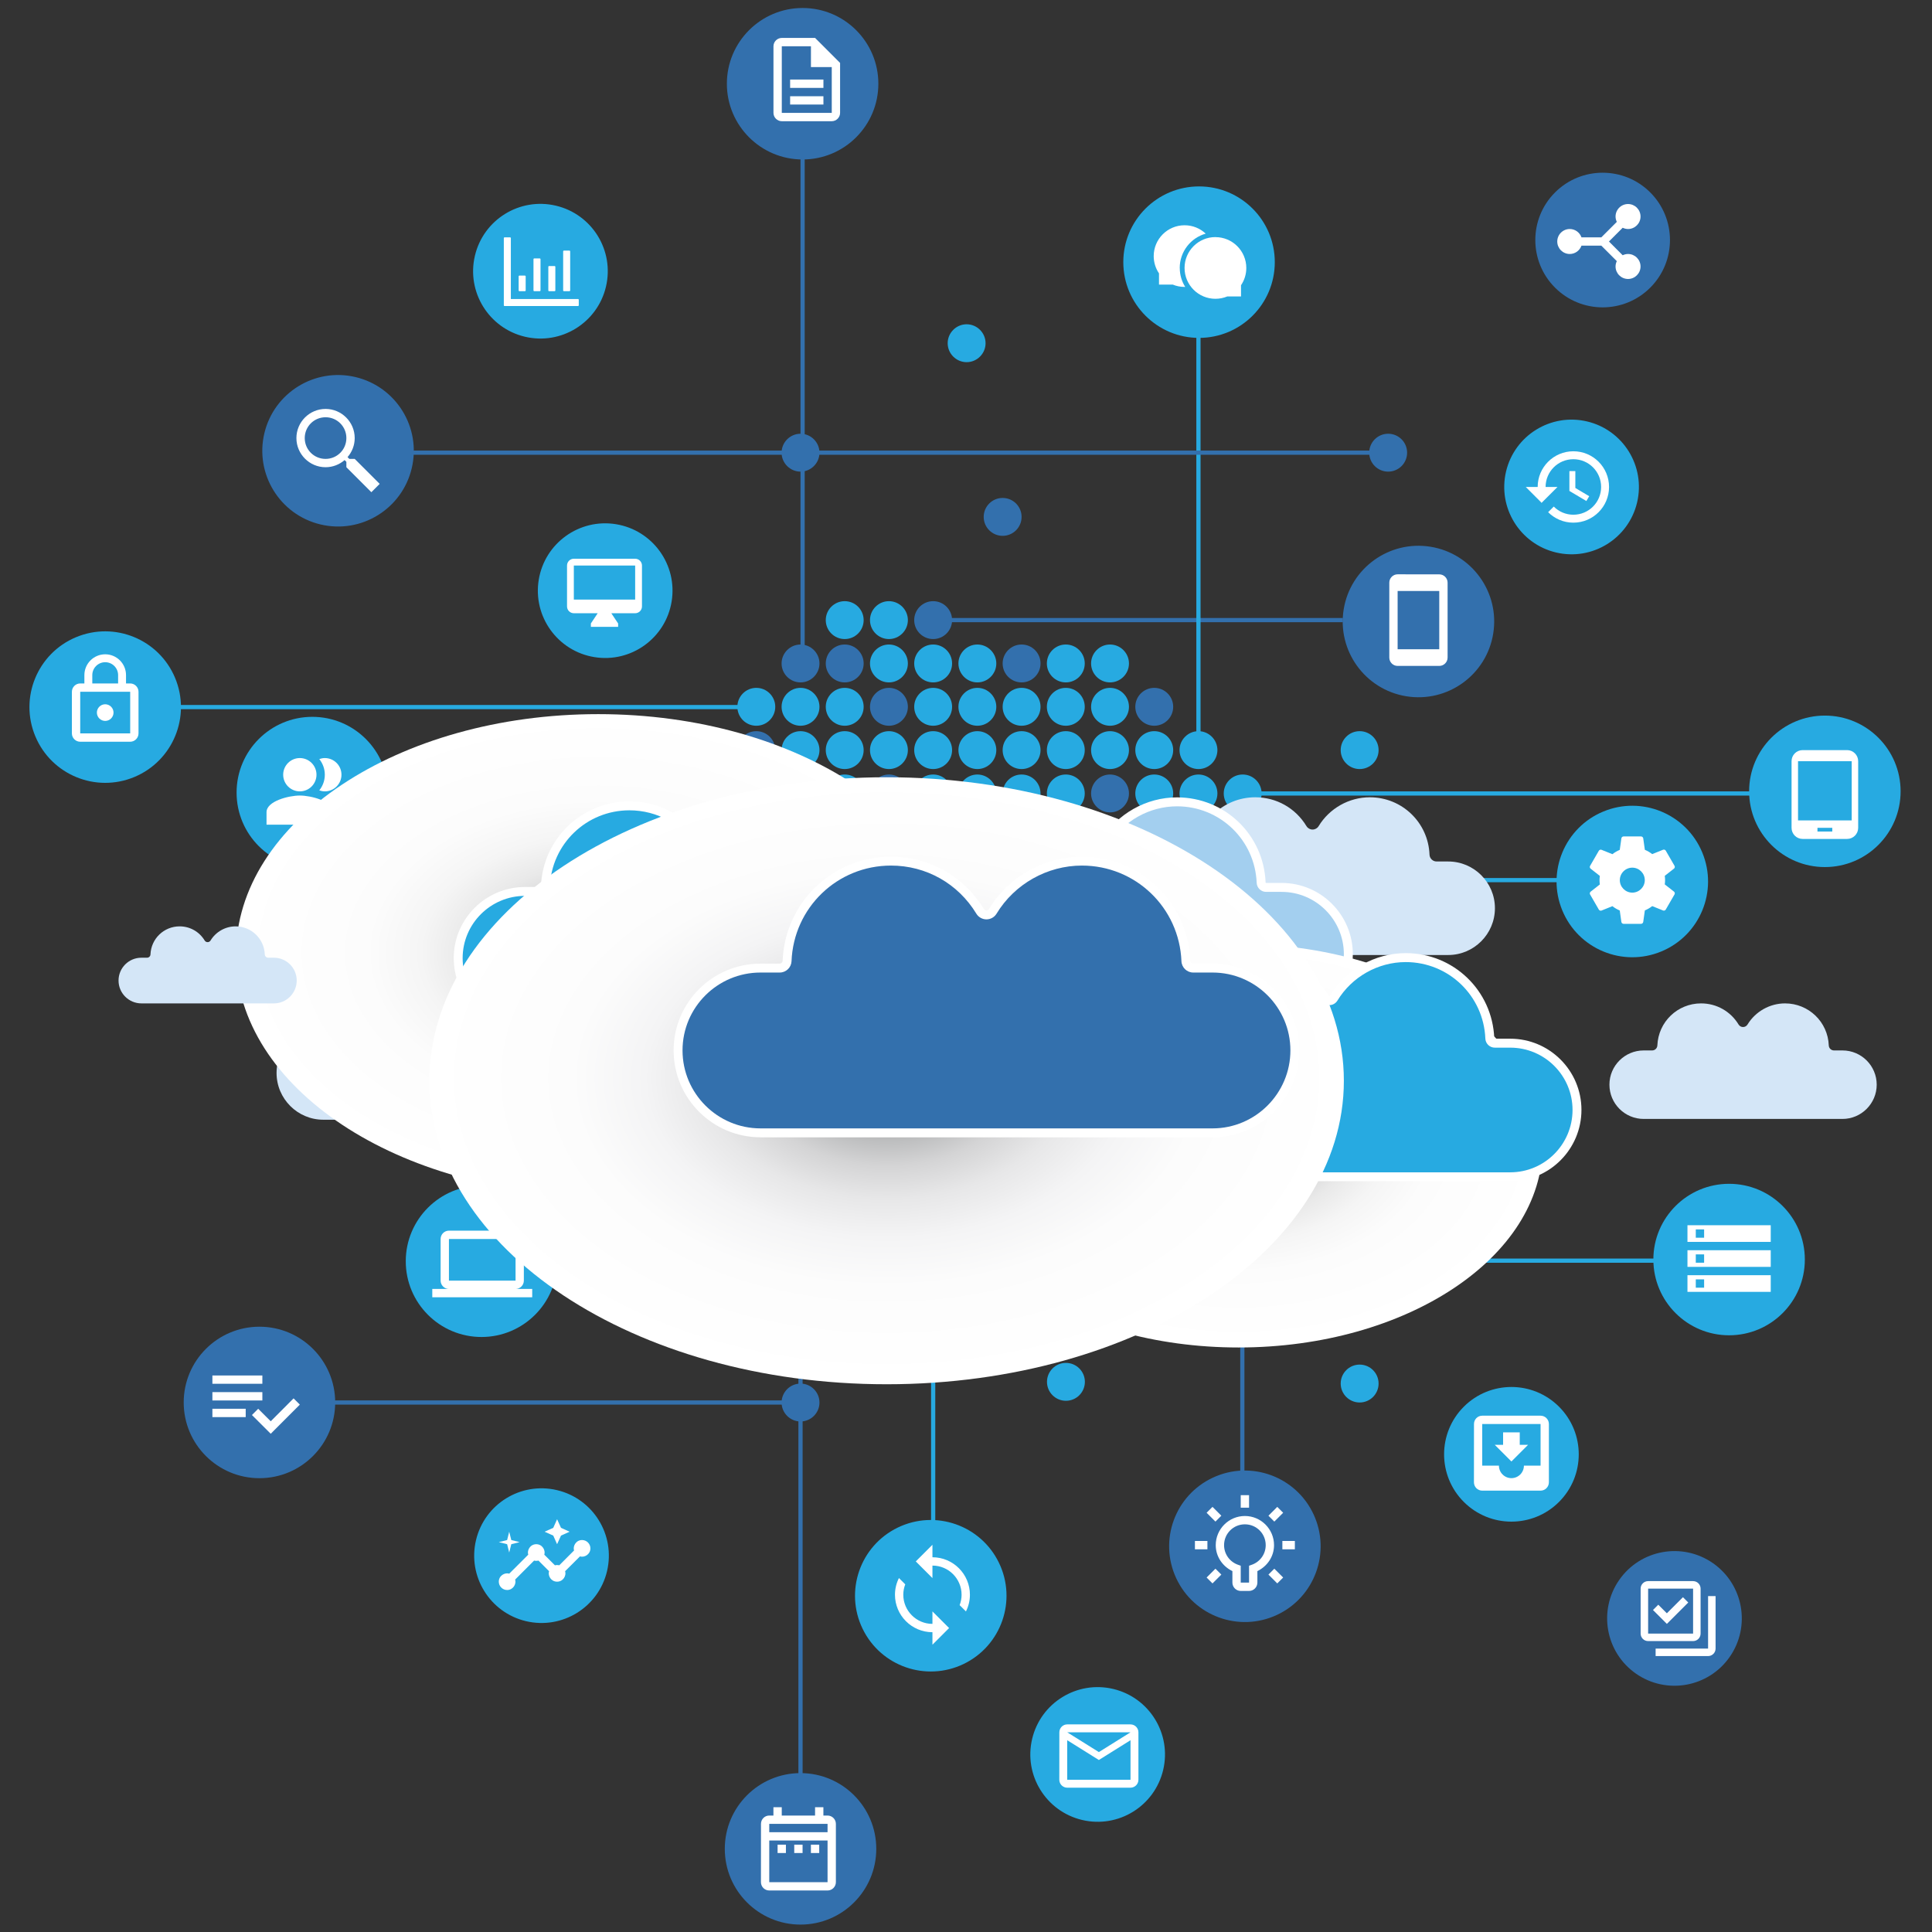 <svg width="464" height="464" viewBox="0 0 464 464" fill="none" xmlns="http://www.w3.org/2000/svg">
<rect x="0" y="0" width="464" height="464" fill="#333333" stroke="none"/>
<path d="M191.75 336.33H77.37V337.34H191.75V336.33Z" fill="#3370AD"/>
<path d="M322.52 148.42H224.11V149.43H322.52V148.42Z" fill="#3370AD"/>
<path d="M288.33 77.59H287.32V180.16H288.33V77.59Z" fill="#27AAE1"/>
<path d="M425.42 190.06H298.45V191.07H425.42V190.06Z" fill="#27AAE1"/>
<path d="M298.87 215.95H297.86V358.09H298.87V215.95Z" fill="#3370AD"/>
<path d="M377.41 210.87H287.25V211.88H377.41V210.87Z" fill="#27AAE1"/>
<path d="M159.73 240.07C162.243 240.07 164.28 238.033 164.28 235.52C164.28 233.007 162.243 230.97 159.73 230.97C157.217 230.97 155.18 233.007 155.18 235.52C155.18 238.033 157.217 240.07 159.73 240.07Z" fill="#3370AD"/>
<path d="M240.8 128.69C243.313 128.69 245.35 126.653 245.35 124.14C245.35 121.627 243.313 119.59 240.8 119.59C238.287 119.59 236.25 121.627 236.25 124.14C236.25 126.653 238.287 128.69 240.8 128.69Z" fill="#3370AD"/>
<path d="M100.67 240.07C100.67 242.57 98.62 244.62 96.12 244.62C93.62 244.62 91.57 242.57 91.57 240.07C91.57 237.57 93.62 235.52 96.12 235.52C98.62 235.52 100.67 237.57 100.67 240.07Z" fill="#3370AD"/>
<path d="M256 232.99C258.513 232.99 260.55 230.953 260.55 228.44C260.55 225.927 258.513 223.89 256 223.89C253.487 223.89 251.45 225.927 251.45 228.44C251.45 230.953 253.487 232.99 256 232.99Z" fill="#27AAE1"/>
<path d="M326.54 184.7C329.053 184.7 331.09 182.663 331.09 180.15C331.09 177.637 329.053 175.6 326.54 175.6C324.027 175.6 321.99 177.637 321.99 180.15C321.99 182.663 324.027 184.7 326.54 184.7Z" fill="#27AAE1"/>
<path d="M320.95 226.87C320.95 229.37 318.9 231.42 316.4 231.42C313.9 231.42 311.85 229.37 311.85 226.87C311.85 224.37 313.9 222.32 316.4 222.32C318.9 222.32 320.95 224.37 320.95 226.87Z" fill="#27AAE1"/>
<path d="M236.7 82.43C236.7 84.93 234.65 86.98 232.15 86.98C229.65 86.98 227.6 84.93 227.6 82.43C227.6 79.93 229.65 77.88 232.15 77.88C234.65 77.88 236.7 79.93 236.7 82.43Z" fill="#27AAE1"/>
<path d="M254.96 302.96C254.96 305.46 252.91 307.51 250.41 307.51C247.91 307.51 245.86 305.46 245.86 302.96C245.86 300.46 247.91 298.41 250.41 298.41C252.91 298.41 254.96 300.46 254.96 302.96Z" fill="#27AAE1"/>
<path d="M192.76 226.36H191.75V427.63H192.76V226.36Z" fill="#3370AD"/>
<path d="M224.62 226.44H223.61V372.19H224.62V226.44Z" fill="#27AAE1"/>
<path d="M193.26 31.73H192.25V157.14H193.26V31.73Z" fill="#3370AD"/>
<path d="M202.87 153.48C205.383 153.48 207.42 151.443 207.42 148.93C207.42 146.417 205.383 144.38 202.87 144.38C200.357 144.38 198.32 146.417 198.32 148.93C198.32 151.443 200.357 153.48 202.87 153.48Z" fill="#27AAE1"/>
<path d="M218.04 148.93C218.04 151.43 215.99 153.48 213.49 153.48C210.99 153.48 208.94 151.43 208.94 148.93C208.94 146.43 210.99 144.38 213.49 144.38C215.99 144.38 218.04 146.43 218.04 148.93Z" fill="#27AAE1"/>
<path d="M224.11 153.48C226.623 153.48 228.66 151.443 228.66 148.93C228.66 146.417 226.623 144.38 224.11 144.38C221.597 144.38 219.56 146.417 219.56 148.93C219.56 151.443 221.597 153.48 224.11 153.48Z" fill="#3370AD"/>
<path d="M196.81 159.34C196.81 161.84 194.76 163.89 192.26 163.89C189.76 163.89 187.71 161.84 187.71 159.34C187.71 156.84 189.76 154.79 192.26 154.79C194.76 154.79 196.81 156.84 196.81 159.34Z" fill="#3370AD"/>
<path d="M202.87 163.89C205.383 163.89 207.42 161.853 207.42 159.34C207.42 156.827 205.383 154.79 202.87 154.79C200.357 154.79 198.32 156.827 198.32 159.34C198.32 161.853 200.357 163.89 202.87 163.89Z" fill="#3370AD"/>
<path d="M218.04 159.34C218.04 161.84 215.99 163.89 213.49 163.89C210.99 163.89 208.94 161.84 208.94 159.34C208.94 156.84 210.99 154.79 213.49 154.79C215.99 154.79 218.04 156.84 218.04 159.34Z" fill="#27AAE1"/>
<path d="M224.11 163.89C226.623 163.89 228.66 161.853 228.66 159.34C228.66 156.827 226.623 154.79 224.11 154.79C221.597 154.79 219.56 156.827 219.56 159.34C219.56 161.853 221.597 163.89 224.11 163.89Z" fill="#27AAE1"/>
<path d="M239.28 159.34C239.28 161.84 237.23 163.89 234.73 163.89C232.23 163.89 230.18 161.84 230.18 159.34C230.18 156.84 232.23 154.79 234.73 154.79C237.23 154.79 239.28 156.84 239.28 159.34Z" fill="#27AAE1"/>
<path d="M245.35 163.89C247.863 163.89 249.9 161.853 249.9 159.34C249.9 156.827 247.863 154.79 245.35 154.79C242.837 154.79 240.8 156.827 240.8 159.34C240.8 161.853 242.837 163.89 245.35 163.89Z" fill="#3370AD"/>
<path d="M255.97 163.89C258.483 163.89 260.52 161.853 260.52 159.34C260.52 156.827 258.483 154.79 255.97 154.79C253.457 154.79 251.42 156.827 251.42 159.34C251.42 161.853 253.457 163.89 255.97 163.89Z" fill="#27AAE1"/>
<path d="M271.14 159.34C271.14 161.84 269.09 163.89 266.59 163.89C264.09 163.89 262.04 161.84 262.04 159.34C262.04 156.84 264.09 154.79 266.59 154.79C269.09 154.79 271.14 156.84 271.14 159.34Z" fill="#27AAE1"/>
<path d="M181.64 174.3C184.153 174.3 186.19 172.263 186.19 169.75C186.19 167.237 184.153 165.2 181.64 165.2C179.127 165.2 177.09 167.237 177.09 169.75C177.09 172.263 179.127 174.3 181.64 174.3Z" fill="#27AAE1"/>
<path d="M196.81 169.75C196.81 172.25 194.76 174.3 192.26 174.3C189.76 174.3 187.71 172.25 187.71 169.75C187.71 167.25 189.76 165.2 192.26 165.2C194.76 165.2 196.81 167.25 196.81 169.75Z" fill="#27AAE1"/>
<path d="M202.87 174.3C205.383 174.3 207.42 172.263 207.42 169.75C207.42 167.237 205.383 165.2 202.87 165.2C200.357 165.2 198.32 167.237 198.32 169.75C198.32 172.263 200.357 174.3 202.87 174.3Z" fill="#27AAE1"/>
<path d="M218.04 169.75C218.04 172.25 215.99 174.3 213.49 174.3C210.99 174.3 208.94 172.25 208.94 169.75C208.94 167.25 210.99 165.2 213.49 165.2C215.99 165.2 218.04 167.25 218.04 169.75Z" fill="#3370AD"/>
<path d="M224.11 174.3C226.623 174.3 228.66 172.263 228.66 169.75C228.66 167.237 226.623 165.2 224.11 165.2C221.597 165.2 219.56 167.237 219.56 169.75C219.56 172.263 221.597 174.3 224.11 174.3Z" fill="#27AAE1"/>
<path d="M239.28 169.75C239.28 172.25 237.23 174.3 234.73 174.3C232.23 174.3 230.18 172.25 230.18 169.75C230.18 167.25 232.23 165.2 234.73 165.2C237.23 165.2 239.28 167.25 239.28 169.75Z" fill="#27AAE1"/>
<path d="M245.35 174.3C247.863 174.3 249.9 172.263 249.9 169.75C249.9 167.237 247.863 165.2 245.35 165.2C242.837 165.2 240.8 167.237 240.8 169.75C240.8 172.263 242.837 174.3 245.35 174.3Z" fill="#27AAE1"/>
<path d="M255.97 174.3C258.483 174.3 260.52 172.263 260.52 169.75C260.52 167.237 258.483 165.2 255.97 165.2C253.457 165.2 251.42 167.237 251.42 169.75C251.42 172.263 253.457 174.3 255.97 174.3Z" fill="#27AAE1"/>
<path d="M271.14 169.75C271.14 172.25 269.09 174.3 266.59 174.3C264.09 174.3 262.04 172.25 262.04 169.75C262.04 167.25 264.09 165.2 266.59 165.2C269.09 165.2 271.14 167.25 271.14 169.75Z" fill="#27AAE1"/>
<path d="M277.21 174.3C279.723 174.3 281.76 172.263 281.76 169.75C281.76 167.237 279.723 165.2 277.21 165.2C274.697 165.2 272.66 167.237 272.66 169.75C272.66 172.263 274.697 174.3 277.21 174.3Z" fill="#3370AD"/>
<path d="M171.02 184.7C173.533 184.7 175.57 182.663 175.57 180.15C175.57 177.637 173.533 175.6 171.02 175.6C168.507 175.6 166.47 177.637 166.47 180.15C166.47 182.663 168.507 184.7 171.02 184.7Z" fill="#27AAE1"/>
<path d="M181.64 184.7C184.153 184.7 186.19 182.663 186.19 180.15C186.19 177.637 184.153 175.6 181.64 175.6C179.127 175.6 177.09 177.637 177.09 180.15C177.09 182.663 179.127 184.7 181.64 184.7Z" fill="#3370AD"/>
<path d="M196.81 180.15C196.81 182.65 194.76 184.7 192.26 184.7C189.76 184.7 187.71 182.65 187.71 180.15C187.71 177.65 189.76 175.6 192.26 175.6C194.76 175.6 196.81 177.65 196.81 180.15Z" fill="#27AAE1"/>
<path d="M202.87 184.7C205.383 184.7 207.42 182.663 207.42 180.15C207.42 177.637 205.383 175.6 202.87 175.6C200.357 175.6 198.32 177.637 198.32 180.15C198.32 182.663 200.357 184.7 202.87 184.7Z" fill="#27AAE1"/>
<path d="M218.04 180.15C218.04 182.65 215.99 184.7 213.49 184.7C210.99 184.7 208.94 182.65 208.94 180.15C208.94 177.65 210.99 175.6 213.49 175.6C215.99 175.6 218.04 177.65 218.04 180.15Z" fill="#27AAE1"/>
<path d="M224.11 184.7C226.623 184.7 228.66 182.663 228.66 180.15C228.66 177.637 226.623 175.6 224.11 175.6C221.597 175.6 219.56 177.637 219.56 180.15C219.56 182.663 221.597 184.7 224.11 184.7Z" fill="#27AAE1"/>
<path d="M239.28 180.15C239.28 182.65 237.23 184.7 234.73 184.7C232.23 184.7 230.18 182.65 230.18 180.15C230.18 177.65 232.23 175.6 234.73 175.6C237.23 175.6 239.28 177.65 239.28 180.15Z" fill="#27AAE1"/>
<path d="M245.35 184.7C247.863 184.7 249.9 182.663 249.9 180.15C249.9 177.637 247.863 175.6 245.35 175.6C242.837 175.6 240.8 177.637 240.8 180.15C240.8 182.663 242.837 184.7 245.35 184.7Z" fill="#27AAE1"/>
<path d="M255.97 184.7C258.483 184.7 260.52 182.663 260.52 180.15C260.52 177.637 258.483 175.6 255.97 175.6C253.457 175.6 251.42 177.637 251.42 180.15C251.42 182.663 253.457 184.7 255.97 184.7Z" fill="#27AAE1"/>
<path d="M271.14 180.15C271.14 182.65 269.09 184.7 266.59 184.7C264.09 184.7 262.04 182.65 262.04 180.15C262.04 177.65 264.09 175.6 266.59 175.6C269.09 175.6 271.14 177.65 271.14 180.15Z" fill="#27AAE1"/>
<path d="M277.21 184.7C279.723 184.7 281.76 182.663 281.76 180.15C281.76 177.637 279.723 175.6 277.21 175.6C274.697 175.6 272.66 177.637 272.66 180.15C272.66 182.663 274.697 184.7 277.21 184.7Z" fill="#27AAE1"/>
<path d="M292.38 180.15C292.38 182.65 290.33 184.7 287.83 184.7C285.33 184.7 283.28 182.65 283.28 180.15C283.28 177.65 285.33 175.6 287.83 175.6C290.33 175.6 292.38 177.65 292.38 180.15Z" fill="#27AAE1"/>
<path d="M171.02 195.11C173.533 195.11 175.57 193.073 175.57 190.56C175.57 188.047 173.533 186.01 171.02 186.01C168.507 186.01 166.47 188.047 166.47 190.56C166.47 193.073 168.507 195.11 171.02 195.11Z" fill="#27AAE1"/>
<path d="M181.64 195.11C184.153 195.11 186.19 193.073 186.19 190.56C186.19 188.047 184.153 186.01 181.64 186.01C179.127 186.01 177.09 188.047 177.09 190.56C177.09 193.073 179.127 195.11 181.64 195.11Z" fill="#3370AD"/>
<path d="M196.81 190.56C196.81 193.06 194.76 195.11 192.26 195.11C189.76 195.11 187.71 193.06 187.71 190.56C187.71 188.06 189.76 186.01 192.26 186.01C194.76 186.01 196.81 188.06 196.81 190.56Z" fill="#3370AD"/>
<path d="M202.87 195.11C205.383 195.11 207.42 193.073 207.42 190.56C207.42 188.047 205.383 186.01 202.87 186.01C200.357 186.01 198.32 188.047 198.32 190.56C198.32 193.073 200.357 195.11 202.87 195.11Z" fill="#27AAE1"/>
<path d="M218.04 190.56C218.04 193.06 215.99 195.11 213.49 195.11C210.99 195.11 208.94 193.06 208.94 190.56C208.94 188.06 210.99 186.01 213.49 186.01C215.99 186.01 218.04 188.06 218.04 190.56Z" fill="#3370AD"/>
<path d="M224.11 195.11C226.623 195.11 228.66 193.073 228.66 190.56C228.66 188.047 226.623 186.01 224.11 186.01C221.597 186.01 219.56 188.047 219.56 190.56C219.56 193.073 221.597 195.11 224.11 195.11Z" fill="#27AAE1"/>
<path d="M239.28 190.56C239.28 193.06 237.23 195.11 234.73 195.11C232.23 195.11 230.18 193.06 230.18 190.56C230.18 188.06 232.23 186.01 234.73 186.01C237.23 186.01 239.28 188.06 239.28 190.56Z" fill="#27AAE1"/>
<path d="M245.35 195.11C247.863 195.11 249.9 193.073 249.9 190.56C249.9 188.047 247.863 186.01 245.35 186.01C242.837 186.01 240.8 188.047 240.8 190.56C240.8 193.073 242.837 195.11 245.35 195.11Z" fill="#27AAE1"/>
<path d="M255.97 195.11C258.483 195.11 260.52 193.073 260.52 190.56C260.52 188.047 258.483 186.01 255.97 186.01C253.457 186.01 251.42 188.047 251.42 190.56C251.42 193.073 253.457 195.11 255.97 195.11Z" fill="#27AAE1"/>
<path d="M271.14 190.56C271.14 193.06 269.09 195.11 266.59 195.11C264.09 195.11 262.04 193.06 262.04 190.56C262.04 188.06 264.09 186.01 266.59 186.01C269.09 186.01 271.14 188.06 271.14 190.56Z" fill="#3370AD"/>
<path d="M277.21 195.11C279.723 195.11 281.76 193.073 281.76 190.56C281.76 188.047 279.723 186.01 277.21 186.01C274.697 186.01 272.66 188.047 272.66 190.56C272.66 193.073 274.697 195.11 277.21 195.11Z" fill="#27AAE1"/>
<path d="M292.38 190.56C292.38 193.06 290.33 195.11 287.83 195.11C285.33 195.11 283.28 193.06 283.28 190.56C283.28 188.06 285.33 186.01 287.83 186.01C290.33 186.01 292.38 188.06 292.38 190.56Z" fill="#27AAE1"/>
<path d="M298.45 195.11C300.963 195.11 303 193.073 303 190.56C303 188.047 300.963 186.01 298.45 186.01C295.937 186.01 293.9 188.047 293.9 190.56C293.9 193.073 295.937 195.11 298.45 195.11Z" fill="#27AAE1"/>
<path d="M171.02 205.52C173.533 205.52 175.57 203.483 175.57 200.97C175.57 198.457 173.533 196.42 171.02 196.42C168.507 196.42 166.47 198.457 166.47 200.97C166.47 203.483 168.507 205.52 171.02 205.52Z" fill="#3370AD"/>
<path d="M181.64 205.52C184.153 205.52 186.19 203.483 186.19 200.97C186.19 198.457 184.153 196.42 181.64 196.42C179.127 196.42 177.09 198.457 177.09 200.97C177.09 203.483 179.127 205.52 181.64 205.52Z" fill="#27AAE1"/>
<path d="M196.81 200.97C196.81 203.47 194.76 205.52 192.26 205.52C189.76 205.52 187.71 203.47 187.71 200.97C187.71 198.47 189.76 196.42 192.26 196.42C194.76 196.42 196.81 198.47 196.81 200.97Z" fill="#27AAE1"/>
<path d="M202.87 205.52C205.383 205.52 207.42 203.483 207.42 200.97C207.42 198.457 205.383 196.42 202.87 196.42C200.357 196.42 198.32 198.457 198.32 200.97C198.32 203.483 200.357 205.52 202.87 205.52Z" fill="#27AAE1"/>
<path d="M218.04 200.97C218.04 203.47 215.99 205.52 213.49 205.52C210.99 205.52 208.94 203.47 208.94 200.97C208.94 198.47 210.99 196.42 213.49 196.42C215.99 196.42 218.04 198.47 218.04 200.97Z" fill="#27AAE1"/>
<path d="M224.11 205.52C226.623 205.52 228.66 203.483 228.66 200.97C228.66 198.457 226.623 196.42 224.11 196.42C221.597 196.42 219.56 198.457 219.56 200.97C219.56 203.483 221.597 205.52 224.11 205.52Z" fill="#27AAE1"/>
<path d="M239.28 200.97C239.28 203.47 237.23 205.52 234.73 205.52C232.23 205.52 230.18 203.47 230.18 200.97C230.18 198.47 232.23 196.42 234.73 196.42C237.23 196.42 239.28 198.47 239.28 200.97Z" fill="#27AAE1"/>
<path d="M245.35 205.52C247.863 205.52 249.9 203.483 249.9 200.97C249.9 198.457 247.863 196.42 245.35 196.42C242.837 196.42 240.8 198.457 240.8 200.97C240.8 203.483 242.837 205.52 245.35 205.52Z" fill="#27AAE1"/>
<path d="M255.97 205.52C258.483 205.52 260.52 203.483 260.52 200.97C260.52 198.457 258.483 196.42 255.97 196.42C253.457 196.42 251.42 198.457 251.42 200.97C251.42 203.483 253.457 205.52 255.97 205.52Z" fill="#27AAE1"/>
<path d="M271.14 200.97C271.14 203.47 269.09 205.52 266.59 205.52C264.09 205.52 262.04 203.47 262.04 200.97C262.04 198.47 264.09 196.42 266.59 196.42C269.09 196.42 271.14 198.47 271.14 200.97Z" fill="#27AAE1"/>
<path d="M277.21 205.52C279.723 205.52 281.76 203.483 281.76 200.97C281.76 198.457 279.723 196.42 277.21 196.42C274.697 196.42 272.66 198.457 272.66 200.97C272.66 203.483 274.697 205.52 277.21 205.52Z" fill="#27AAE1"/>
<path d="M292.38 200.97C292.38 203.47 290.33 205.52 287.83 205.52C285.33 205.52 283.28 203.47 283.28 200.97C283.28 198.47 285.33 196.42 287.83 196.42C290.33 196.42 292.38 198.47 292.38 200.97Z" fill="#27AAE1"/>
<path d="M298.45 205.52C300.963 205.52 303 203.483 303 200.97C303 198.457 300.963 196.42 298.45 196.42C295.937 196.42 293.9 198.457 293.9 200.97C293.9 203.483 295.937 205.52 298.45 205.52Z" fill="#3370AD"/>
<path d="M181.64 215.93C184.153 215.93 186.19 213.893 186.19 211.38C186.19 208.867 184.153 206.83 181.64 206.83C179.127 206.83 177.09 208.867 177.09 211.38C177.09 213.893 179.127 215.93 181.64 215.93Z" fill="#3370AD"/>
<path d="M196.81 211.38C196.81 213.88 194.76 215.93 192.26 215.93C189.76 215.93 187.71 213.88 187.71 211.38C187.71 208.88 189.76 206.83 192.26 206.83C194.76 206.83 196.81 208.88 196.81 211.38Z" fill="#27AAE1"/>
<path d="M202.87 215.93C205.383 215.93 207.42 213.893 207.42 211.38C207.42 208.867 205.383 206.83 202.87 206.83C200.357 206.83 198.32 208.867 198.32 211.38C198.32 213.893 200.357 215.93 202.87 215.93Z" fill="#3370AD"/>
<path d="M218.04 211.38C218.04 213.88 215.99 215.93 213.49 215.93C210.99 215.93 208.94 213.88 208.94 211.38C208.94 208.88 210.99 206.83 213.49 206.83C215.99 206.83 218.04 208.88 218.04 211.38Z" fill="#27AAE1"/>
<path d="M224.11 215.93C226.623 215.93 228.66 213.893 228.66 211.38C228.66 208.867 226.623 206.83 224.11 206.83C221.597 206.83 219.56 208.867 219.56 211.38C219.56 213.893 221.597 215.93 224.11 215.93Z" fill="#27AAE1"/>
<path d="M239.28 211.38C239.28 213.88 237.23 215.93 234.73 215.93C232.23 215.93 230.18 213.88 230.18 211.38C230.18 208.88 232.23 206.83 234.73 206.83C237.23 206.83 239.28 208.88 239.28 211.38Z" fill="#27AAE1"/>
<path d="M245.35 215.93C247.863 215.93 249.9 213.893 249.9 211.38C249.9 208.867 247.863 206.83 245.35 206.83C242.837 206.83 240.8 208.867 240.8 211.38C240.8 213.893 242.837 215.93 245.35 215.93Z" fill="#27AAE1"/>
<path d="M255.97 215.93C258.483 215.93 260.52 213.893 260.52 211.38C260.52 208.867 258.483 206.83 255.97 206.83C253.457 206.83 251.42 208.867 251.42 211.38C251.42 213.893 253.457 215.93 255.97 215.93Z" fill="#3370AD"/>
<path d="M271.14 211.38C271.14 213.88 269.09 215.93 266.59 215.93C264.09 215.93 262.04 213.88 262.04 211.38C262.04 208.88 264.09 206.83 266.59 206.83C269.09 206.83 271.14 208.88 271.14 211.38Z" fill="#27AAE1"/>
<path d="M277.21 215.93C279.723 215.93 281.76 213.893 281.76 211.38C281.76 208.867 279.723 206.83 277.21 206.83C274.697 206.83 272.66 208.867 272.66 211.38C272.66 213.893 274.697 215.93 277.21 215.93Z" fill="#3370AD"/>
<path d="M292.38 211.38C292.38 213.88 290.33 215.93 287.83 215.93C285.33 215.93 283.28 213.88 283.28 211.38C283.28 208.88 285.33 206.83 287.83 206.83C290.33 206.83 292.38 208.88 292.38 211.38Z" fill="#27AAE1"/>
<path d="M196.81 108.72C196.81 111.22 194.76 113.27 192.26 113.27C189.76 113.27 187.71 111.22 187.71 108.72C187.71 106.22 189.76 104.17 192.26 104.17C194.76 104.17 196.81 106.22 196.81 108.72Z" fill="#3370AD"/>
<path d="M196.81 336.84C196.81 339.34 194.76 341.39 192.26 341.39C189.76 341.39 187.71 339.34 187.71 336.84C187.71 334.34 189.76 332.29 192.26 332.29C194.76 332.29 196.81 334.34 196.81 336.84Z" fill="#3370AD"/>
<path d="M333.39 113.27C335.903 113.27 337.94 111.233 337.94 108.72C337.94 106.207 335.903 104.17 333.39 104.17C330.877 104.17 328.84 106.207 328.84 108.72C328.84 111.233 330.877 113.27 333.39 113.27Z" fill="#3370AD"/>
<path d="M181.64 320.94C181.64 323.44 179.59 325.49 177.09 325.49C174.59 325.49 172.54 323.44 172.54 320.94C172.54 318.44 174.59 316.39 177.09 316.39C179.59 316.39 181.64 318.44 181.64 320.94Z" fill="#3370AD"/>
<path d="M326.54 336.83C329.053 336.83 331.09 334.793 331.09 332.28C331.09 329.767 329.053 327.73 326.54 327.73C324.027 327.73 321.99 329.767 321.99 332.28C321.99 334.793 324.027 336.83 326.54 336.83Z" fill="#27AAE1"/>
<path d="M256 336.42C258.513 336.42 260.55 334.383 260.55 331.87C260.55 329.357 258.513 327.32 256 327.32C253.487 327.32 251.45 329.357 251.45 331.87C251.45 334.383 253.487 336.42 256 336.42Z" fill="#27AAE1"/>
<path d="M332.33 108.21H94.86V109.22H332.33V108.21Z" fill="#3370AD"/>
<path d="M182.31 169.31H39.43V170.32H182.31V169.31Z" fill="#27AAE1"/>
<path d="M169.84 189.89H91.57V190.9H169.84V189.89Z" fill="#27AAE1"/>
<path d="M416.4 302.26H131.17V303.27H416.4V302.26Z" fill="#27AAE1"/>
<path d="M192.76 38.3C202.806 38.3 210.95 30.156 210.95 20.11C210.95 10.064 202.806 1.92 192.76 1.92C182.714 1.92 174.57 10.064 174.57 20.11C174.57 30.156 182.714 38.3 192.76 38.3Z" fill="#3370AD"/>
<path d="M187.76 9.11C186.666 9.11 185.76 10.016 185.76 11.11V27.11C185.76 28.204 186.666 29.11 187.76 29.11H199.76C200.854 29.11 201.76 28.204 201.76 27.11V15.11L195.76 9.11H187.76ZM187.76 11.11H194.76V16.11H199.76V27.11H187.76V11.11ZM189.76 19.11V21.11H197.76V19.11H189.76ZM189.76 23.11V25.11H197.76V23.11H189.76Z" fill="white"/>
<path d="M396.334 69.083C402.649 62.768 402.649 52.53 396.334 46.215C390.019 39.901 379.781 39.901 373.466 46.215C367.151 52.53 367.151 62.768 373.466 69.083C379.781 75.398 390.019 75.398 396.334 69.083Z" fill="#3370AD"/>
<path d="M391 49C389.346 49 388 50.346 388 52C388 52.462 388.114 52.894 388.301 53.285L384.586 57H379.816C379.402 55.839 378.302 55 377 55C375.346 55 374 56.346 374 58C374 59.654 375.346 61 377 61C378.302 61 379.402 60.161 379.816 59H384.586L388.301 62.715C388.114 63.106 388 63.538 388 64C388 65.654 389.346 67 391 67C392.654 67 394 65.654 394 64C394 62.346 392.654 61 391 61C390.538 61 390.106 61.114 389.715 61.301L386.414 58L389.715 54.699C390.106 54.886 390.538 55 391 55C392.654 55 394 53.654 394 52C394 50.346 392.654 49 391 49Z" fill="white"/>
<path d="M358.617 152.181C360.227 142.265 353.493 132.921 343.577 131.311C333.661 129.702 324.317 136.436 322.707 146.352C321.098 156.268 327.832 165.612 337.748 167.221C347.664 168.831 357.008 162.097 358.617 152.181Z" fill="#3370AD"/>
<path d="M345.662 137.94L335.662 137.93C334.562 137.93 333.662 138.83 333.662 139.93V157.93C333.662 159.03 334.562 159.93 335.662 159.93H345.662C346.762 159.93 347.662 159.03 347.662 157.93V139.93C347.662 138.83 346.762 137.94 345.662 137.94ZM345.662 155.93H335.662V141.93H345.662V155.93Z" fill="white"/>
<path d="M393.176 120.667C395.227 111.976 389.845 103.267 381.153 101.215C372.461 99.164 363.752 104.547 361.701 113.238C359.649 121.93 365.032 130.639 373.724 132.69C382.416 134.742 391.125 129.359 393.176 120.667Z" fill="#27AAE1"/>
<path d="M377.867 108.381C373.134 108.381 369.296 112.219 369.296 116.953H366.438L370.143 120.658L370.21 120.791L374.058 116.953H371.2C371.2 113.267 374.181 110.286 377.867 110.286C381.553 110.286 384.534 113.267 384.534 116.953C384.534 120.639 381.553 123.619 377.867 123.619C376.029 123.619 374.362 122.867 373.162 121.658L371.81 123.01C373.362 124.562 375.496 125.524 377.867 125.524C382.6 125.524 386.438 121.686 386.438 116.953C386.438 112.219 382.6 108.381 377.867 108.381ZM376.915 113.143V117.905L380.991 120.324L381.677 119.172L378.343 117.191V113.143H376.915Z" fill="white"/>
<path d="M415.423 397.923C420.524 390.592 418.716 380.515 411.386 375.414C404.055 370.314 393.978 372.122 388.877 379.452C383.776 386.783 385.584 396.86 392.915 401.961C400.245 407.061 410.323 405.253 415.423 397.923Z" fill="#3370AD"/>
<path d="M395.823 379.731C394.829 379.731 394.023 380.536 394.023 381.531V392.331C394.023 393.325 394.829 394.131 395.823 394.131H406.623C407.618 394.131 408.423 393.325 408.423 392.331V381.531C408.423 380.536 407.618 379.731 406.623 379.731H395.823ZM395.823 381.531H406.623V392.331H395.823V381.531ZM410.223 383.331V395.931H397.623V397.731H410.223C411.218 397.731 412.023 396.925 412.023 395.931V383.331H410.223ZM404.187 383.595L400.323 387.458L398.26 385.395L396.987 386.667L400.323 390.003L405.46 384.867L404.187 383.595Z" fill="white"/>
<path d="M98.882 112.477C101.212 102.705 95.179 92.894 85.407 90.565C75.635 88.235 65.824 94.268 63.494 104.04C61.164 113.812 67.197 123.623 76.969 125.953C86.742 128.283 96.552 122.249 98.882 112.477Z" fill="#3370AD"/>
<path d="M78.188 98.21C74.334 98.21 71.188 101.356 71.188 105.21C71.188 109.064 74.334 112.21 78.188 112.21C79.936 112.21 81.533 111.558 82.762 110.491L83.188 110.917V112.21L89.188 118.21L91.188 116.21L85.188 110.21H83.895L83.469 109.784C84.536 108.555 85.188 106.958 85.188 105.21C85.188 101.356 82.042 98.21 78.188 98.21ZM78.188 100.21C80.961 100.21 83.188 102.437 83.188 105.21C83.188 107.983 80.961 110.21 78.188 110.21C75.415 110.21 73.188 107.983 73.188 105.21C73.188 102.437 75.415 100.21 78.188 100.21Z" fill="white"/>
<path d="M306.65 387.859C315.759 383.622 319.71 372.804 315.474 363.695C311.237 354.585 300.419 350.635 291.31 354.871C282.2 359.107 278.25 369.926 282.486 379.035C286.722 388.144 297.541 392.095 306.65 387.859Z" fill="#3370AD"/>
<path d="M297.98 359.09V362.09H299.98V359.09H297.98ZM291.202 361.899L289.788 363.313L291.909 365.434L293.323 364.02L291.202 361.899ZM306.757 361.899L304.636 364.02L306.05 365.434L308.171 363.313L306.757 361.899ZM298.98 364.09C295.125 364.09 291.98 367.236 291.98 371.09C291.98 373.858 293.636 376.192 295.98 377.324V380.09C295.98 381.183 296.887 382.09 297.98 382.09H299.98C301.073 382.09 301.98 381.183 301.98 380.09V377.324C304.324 376.192 305.98 373.858 305.98 371.09C305.98 367.236 302.834 364.09 298.98 364.09ZM298.98 366.09C301.753 366.09 303.98 368.316 303.98 371.09C303.98 373.274 302.585 375.113 300.646 375.799L299.98 376.033V380.09H297.98V376.033L297.314 375.799C295.374 375.113 293.98 373.274 293.98 371.09C293.98 368.316 296.206 366.09 298.98 366.09ZM286.98 370.09V372.09H289.98V370.09H286.98ZM307.98 370.09V372.09H310.98V370.09H307.98ZM291.909 376.746L289.788 378.867L291.202 380.281L293.323 378.16L291.909 376.746ZM306.05 376.746L304.636 378.16L306.757 380.281L308.171 378.867L306.05 376.746Z" fill="white"/>
<path d="M62.31 355.01C72.356 355.01 80.5 346.866 80.5 336.82C80.5 326.774 72.356 318.63 62.31 318.63C52.264 318.63 44.12 326.774 44.12 336.82C44.12 346.866 52.264 355.01 62.31 355.01Z" fill="#3370AD"/>
<path d="M63.01 334.34H51.01V336.34H63.01V334.34ZM63.01 330.34H51.01V332.34H63.01V330.34ZM51.01 340.34H59.01V338.34H51.01V340.34ZM70.51 335.84L72.01 337.34L65.02 344.34L60.51 339.84L62.01 338.34L65.02 341.34L70.51 335.84Z" fill="white"/>
<path d="M145.532 68.849C147.583 60.157 142.201 51.448 133.509 49.397C124.817 47.345 116.108 52.728 114.057 61.42C112.005 70.112 117.388 78.82 126.08 80.872C134.772 82.923 143.481 77.54 145.532 68.849Z" fill="#27AAE1"/>
<path d="M138.812 71.812H122.688V57.188C122.688 57.084 122.603 57 122.5 57H121.188C121.084 57 121 57.084 121 57.188V73.312C121 73.416 121.084 73.5 121.188 73.5H138.812C138.916 73.5 139 73.416 139 73.312V72C139 71.897 138.916 71.812 138.812 71.812ZM124.75 69.938H126.062C126.166 69.938 126.25 69.853 126.25 69.75V66.375C126.25 66.272 126.166 66.188 126.062 66.188H124.75C124.647 66.188 124.562 66.272 124.562 66.375V69.75C124.562 69.853 124.647 69.938 124.75 69.938ZM128.312 69.938H129.625C129.728 69.938 129.812 69.853 129.812 69.75V62.25C129.812 62.147 129.728 62.062 129.625 62.062H128.312C128.209 62.062 128.125 62.147 128.125 62.25V69.75C128.125 69.853 128.209 69.938 128.312 69.938ZM131.875 69.938H133.188C133.291 69.938 133.375 69.853 133.375 69.75V64.078C133.375 63.975 133.291 63.891 133.188 63.891H131.875C131.772 63.891 131.688 63.975 131.688 64.078V69.75C131.688 69.853 131.772 69.938 131.875 69.938ZM135.438 69.938H136.75C136.853 69.938 136.938 69.853 136.938 69.75V60.375C136.938 60.272 136.853 60.188 136.75 60.188H135.438C135.334 60.188 135.25 60.272 135.25 60.375V69.75C135.25 69.853 135.334 69.938 135.438 69.938Z" fill="white"/>
<path d="M192.26 462.22C202.306 462.22 210.45 454.076 210.45 444.03C210.45 433.984 202.306 425.84 192.26 425.84C182.214 425.84 174.07 433.984 174.07 444.03C174.07 454.076 182.214 462.22 192.26 462.22Z" fill="#3370AD"/>
<path d="M186.75 443.03H188.75V445.03H186.75V443.03ZM200.75 438.03V452.03C200.75 453.13 199.85 454.03 198.75 454.03H184.75C183.64 454.03 182.75 453.13 182.75 452.03L182.76 438.03C182.76 436.93 183.64 436.03 184.75 436.03H185.75V434.03H187.75V436.03H195.75V434.03H197.75V436.03H198.75C199.85 436.03 200.75 436.93 200.75 438.03ZM184.75 440.03H198.75V438.03H184.75V440.03ZM198.75 452.03V442.03H184.75V452.03H198.75ZM194.75 445.03H196.75V443.03H194.75V445.03ZM190.75 445.03H192.75V443.03H190.75V445.03Z" fill="white"/>
<path d="M32.3 186.595C41.565 182.71 45.926 172.05 42.041 162.786C38.156 153.521 27.496 149.16 18.232 153.045C8.967 156.93 4.606 167.59 8.491 176.854C12.376 186.119 23.036 190.48 32.3 186.595Z" fill="#27AAE1"/>
<path d="M25.266 173.14C26.366 173.14 27.266 172.24 27.266 171.14C27.266 170.04 26.366 169.14 25.266 169.14C24.166 169.14 23.266 170.04 23.266 171.14C23.266 172.24 24.166 173.14 25.266 173.14ZM31.266 164.14H30.266V162.14C30.266 159.38 28.026 157.14 25.266 157.14C22.506 157.14 20.266 159.38 20.266 162.14V164.14H19.266C18.166 164.14 17.266 165.04 17.266 166.14V176.14C17.266 177.24 18.166 178.14 19.266 178.14H31.266C32.366 178.14 33.266 177.24 33.266 176.14V166.14C33.266 165.04 32.366 164.14 31.266 164.14ZM22.166 162.14C22.166 160.43 23.556 159.04 25.266 159.04C26.976 159.04 28.366 160.43 28.366 162.14V164.14H22.166V162.14ZM31.266 176.14H19.266V166.14H31.266V176.14Z" fill="white"/>
<path d="M287.97 81.15C298.016 81.15 306.16 73.006 306.16 62.96C306.16 52.914 298.016 44.77 287.97 44.77C277.924 44.77 269.78 52.914 269.78 62.96C269.78 73.006 277.924 81.15 287.97 81.15Z" fill="#27AAE1"/>
<path d="M283.33 64.36C283.33 60.44 285.97 57.13 289.57 56.11C288.24 54.86 286.46 54.1 284.49 54.1C280.4 54.1 277.08 57.42 277.08 61.51C277.08 63.04 277.55 64.47 278.35 65.65V68.35H281.66C282.53 68.71 283.49 68.91 284.5 68.91C284.55 68.91 284.6 68.91 284.65 68.91C283.82 67.59 283.34 66.03 283.34 64.36H283.33Z" fill="white"/>
<path d="M291.91 56.95C296 56.95 299.32 60.27 299.32 64.36C299.32 65.89 298.85 67.32 298.05 68.5V71.2H294.74C293.87 71.56 292.91 71.76 291.9 71.76C287.81 71.76 284.49 68.44 284.49 64.35C284.49 60.26 287.81 56.94 291.9 56.94L291.91 56.95Z" fill="white"/>
<path d="M161.306 144.447C162.737 135.632 156.75 127.326 147.935 125.895C139.12 124.464 130.814 130.45 129.383 139.265C127.953 148.08 133.939 156.386 142.754 157.817C151.569 159.248 159.875 153.262 161.306 144.447Z" fill="#27AAE1"/>
<path d="M152.544 134.188H137.816C136.916 134.188 136.18 134.925 136.18 135.825V145.643C136.18 146.543 136.916 147.279 137.816 147.279H143.544L141.907 149.734V150.552H148.453V149.734L146.816 147.279H152.544C153.444 147.279 154.18 146.543 154.18 145.643V135.825C154.18 134.925 153.444 134.188 152.544 134.188ZM152.544 144.006H137.816V135.825H152.544V144.006Z" fill="white"/>
<path d="M438.27 208.24C448.316 208.24 456.46 200.096 456.46 190.05C456.46 180.004 448.316 171.86 438.27 171.86C428.224 171.86 420.08 180.004 420.08 190.05C420.08 200.096 428.224 208.24 438.27 208.24Z" fill="#27AAE1"/>
<path d="M443.603 180.15H432.937C431.461 180.15 430.27 181.341 430.27 182.817V198.817C430.27 200.292 431.461 201.483 432.937 201.483H443.603C445.079 201.483 446.27 200.292 446.27 198.817V182.817C446.27 181.341 445.079 180.15 443.603 180.15ZM440.048 199.706H436.492V198.817H440.048V199.706ZM444.714 197.039H431.826V182.817H444.714V197.039Z" fill="white"/>
<path d="M398.984 228.511C408.266 224.667 412.673 214.026 408.829 204.745C404.984 195.463 394.344 191.056 385.062 194.9C375.781 198.745 371.374 209.385 375.218 218.667C379.062 227.948 389.703 232.356 398.984 228.511Z" fill="#27AAE1"/>
<path d="M400.06 218.442L402.159 214.813C402.294 214.588 402.234 214.304 402.039 214.139L399.82 212.4C399.865 212.07 399.895 211.725 399.895 211.38C399.895 211.035 399.865 210.69 399.82 210.346L402.039 208.606C402.234 208.441 402.294 208.157 402.159 207.932L400.06 204.303C399.925 204.078 399.655 203.989 399.415 204.078L396.806 205.128C396.266 204.708 395.682 204.363 395.037 204.093L394.647 201.32C394.602 201.08 394.377 200.885 394.122 200.885H389.924C389.67 200.885 389.445 201.08 389.4 201.335L389.01 204.108C388.38 204.378 387.78 204.723 387.241 205.143L384.632 204.093C384.392 204.004 384.122 204.093 383.987 204.318L381.888 207.947C381.753 208.172 381.813 208.456 382.008 208.621L384.227 210.361C384.182 210.69 384.152 211.035 384.152 211.38C384.152 211.725 384.182 212.07 384.227 212.415L382.008 214.154C381.813 214.319 381.753 214.603 381.888 214.828L383.987 218.457C384.122 218.682 384.392 218.772 384.632 218.682L387.241 217.632C387.78 218.052 388.365 218.397 389.01 218.667L389.4 221.44C389.445 221.68 389.67 221.875 389.924 221.875H394.122C394.377 221.875 394.602 221.68 394.647 221.425L395.037 218.652C395.667 218.382 396.266 218.037 396.806 217.617L399.415 218.667C399.655 218.757 399.925 218.667 400.06 218.442ZM392.023 214.379C390.374 214.379 389.025 213.029 389.025 211.38C389.025 209.731 390.374 208.381 392.023 208.381C393.673 208.381 395.022 209.731 395.022 211.38C395.022 213.029 393.673 214.379 392.023 214.379Z" fill="white"/>
<path d="M415.27 320.69C425.316 320.69 433.46 312.546 433.46 302.5C433.46 292.454 425.316 284.31 415.27 284.31C405.224 284.31 397.08 292.454 397.08 302.5C397.08 312.546 405.224 320.69 415.27 320.69Z" fill="#27AAE1"/>
<path d="M405.27 310.26H425.27V306.26H405.27V310.26ZM407.27 307.26H409.27V309.26H407.27V307.26ZM405.27 294.26V298.26H425.27V294.26H405.27ZM409.27 297.26H407.27V295.26H409.27V297.26ZM405.27 304.26H425.27V300.26H405.27V304.26ZM407.27 301.26H409.27V303.26H407.27V301.26Z" fill="white"/>
<path d="M374.425 360.709C380.74 354.395 380.74 344.156 374.425 337.842C368.11 331.527 357.872 331.527 351.557 337.842C345.242 344.156 345.242 354.395 351.557 360.709C357.872 367.024 368.11 367.024 374.425 360.709Z" fill="#27AAE1"/>
<path d="M369.991 340H355.981C354.871 340 354.001 340.9 354.001 342L353.991 356C353.991 357.1 354.871 358 355.981 358H369.991C371.091 358 371.991 357.1 371.991 356V342C371.991 340.9 371.091 340 369.991 340ZM369.991 352H365.991C365.991 353.66 364.641 355 362.991 355C361.341 355 359.991 353.66 359.991 352H355.981V342H369.991V352ZM366.991 347H364.991V344H360.991V347H358.991L362.991 351L366.991 347Z" fill="white"/>
<path d="M279.351 425.099C281.416 416.41 276.047 407.693 267.358 405.628C258.67 403.563 249.952 408.932 247.887 417.62C245.822 426.309 251.192 435.026 259.88 437.091C268.568 439.156 277.286 433.787 279.351 425.099Z" fill="#27AAE1"/>
<path d="M271.51 414.14H256.31C255.265 414.14 254.42 414.995 254.42 416.04L254.41 427.44C254.41 428.485 255.265 429.34 256.31 429.34H271.51C272.555 429.34 273.41 428.485 273.41 427.44V416.04C273.41 414.995 272.555 414.14 271.51 414.14ZM271.51 427.44H256.31V417.94L263.91 422.69L271.51 417.94V427.44ZM263.91 420.79L256.31 416.04H271.51L263.91 420.79Z" fill="white"/>
<path d="M231.459 399.618C240.502 395.242 244.286 384.364 239.911 375.321C235.535 366.278 224.657 362.494 215.614 366.87C206.571 371.245 202.787 382.123 207.163 391.166C211.538 400.21 222.416 403.993 231.459 399.618Z" fill="#27AAE1"/>
<path d="M223.94 371L219.94 375L223.94 379V376C227.799 376 230.94 379.14 230.94 383C230.94 383.88 230.769 384.72 230.471 385.496L231.987 387.01C232.592 385.801 232.94 384.442 232.94 383C232.94 378.038 228.903 374 223.94 374V371ZM215.893 378.99C215.288 380.199 214.94 381.558 214.94 383C214.94 387.962 218.977 392 223.94 392V395L227.94 391L223.94 387V390C220.081 390 216.94 386.86 216.94 383C216.94 382.12 217.111 381.28 217.409 380.504L215.893 378.99Z" fill="white"/>
<path d="M145.792 377.329C147.844 368.637 142.461 359.928 133.769 357.877C125.078 355.825 116.369 361.208 114.317 369.9C112.266 378.592 117.649 387.301 126.34 389.352C135.032 391.403 143.741 386.021 145.792 377.329Z" fill="#27AAE1"/>
<path d="M139.794 369.865C138.344 369.865 137.534 371.305 137.864 372.375L134.314 375.935C134.014 375.845 133.574 375.845 133.274 375.935L130.724 373.385C131.064 372.315 130.254 370.865 128.794 370.865C127.344 370.865 126.524 372.305 126.864 373.385L122.304 377.935C121.234 377.605 119.794 378.415 119.794 379.865C119.794 380.965 120.694 381.865 121.794 381.865C123.244 381.865 124.054 380.425 123.724 379.355L128.274 374.795C128.574 374.885 129.014 374.885 129.314 374.795L131.864 377.345C131.524 378.415 132.334 379.865 133.794 379.865C135.244 379.865 136.064 378.425 135.724 377.345L139.284 373.795C140.354 374.125 141.794 373.315 141.794 371.865C141.794 370.765 140.894 369.865 139.794 369.865Z" fill="white"/>
<path d="M133.794 370.865L134.734 368.795L136.794 367.865L134.734 366.935L133.794 364.865L132.874 366.935L130.794 367.865L132.874 368.795L133.794 370.865Z" fill="white"/>
<path d="M122.294 372.865L122.794 370.865L124.794 370.365L122.794 369.865L122.294 367.865L121.794 369.865L119.794 370.365L121.794 370.865L122.294 372.865Z" fill="white"/>
<path d="M115.64 321.1C125.686 321.1 133.83 312.956 133.83 302.91C133.83 292.864 125.686 284.72 115.64 284.72C105.594 284.72 97.45 292.864 97.45 302.91C97.45 312.956 105.594 321.1 115.64 321.1Z" fill="#27AAE1"/>
<path d="M123.82 309.56C124.92 309.56 125.81 308.66 125.81 307.56L125.82 297.56C125.82 296.46 124.92 295.56 123.82 295.56H107.82C106.72 295.56 105.82 296.46 105.82 297.56V307.56C105.82 308.66 106.72 309.56 107.82 309.56H103.82V311.56H127.82V309.56H123.82ZM107.82 297.56H123.82V307.56H107.82V297.56Z" fill="white"/>
<path d="M75.01 208.54C85.056 208.54 93.2 200.396 93.2 190.35C93.2 180.304 85.056 172.16 75.01 172.16C64.964 172.16 56.82 180.304 56.82 190.35C56.82 200.396 64.964 208.54 75.01 208.54Z" fill="#27AAE1"/>
<path fill-rule="evenodd" clip-rule="evenodd" d="M79.68 191.19C81.05 192.12 82.01 193.38 82.01 195.06V198.06H86.01V195.06C86.01 192.88 82.44 191.59 79.68 191.19Z" fill="white"/>
<path d="M72.01 190.06C74.219 190.06 76.01 188.269 76.01 186.06C76.01 183.851 74.219 182.06 72.01 182.06C69.801 182.06 68.01 183.851 68.01 186.06C68.01 188.269 69.801 190.06 72.01 190.06Z" fill="white"/>
<path fill-rule="evenodd" clip-rule="evenodd" d="M78.01 190.06C80.22 190.06 82.01 188.27 82.01 186.06C82.01 183.85 80.22 182.06 78.01 182.06C77.54 182.06 77.1 182.16 76.68 182.3C77.51 183.33 78.01 184.64 78.01 186.06C78.01 187.48 77.51 188.79 76.68 189.82C77.1 189.96 77.54 190.06 78.01 190.06Z" fill="white"/>
<path fill-rule="evenodd" clip-rule="evenodd" d="M72.01 191.06C69.34 191.06 64.01 192.4 64.01 195.06V198.06H80.01V195.06C80.01 192.4 74.68 191.06 72.01 191.06Z" fill="white"/>
<path d="M153.56 293.08C147.36 293.08 142.32 288.04 142.32 281.84C142.32 275.64 147.36 270.62 153.56 270.62H156.33C157.25 270.62 158 269.9 158.04 268.98C158.35 261.25 164.64 255.2 172.37 255.2C177.44 255.2 182.03 257.79 184.66 262.13C184.97 262.64 185.52 262.95 186.12 262.95C186.72 262.95 187.27 262.64 187.58 262.13C190.17 257.86 194.88 255.2 199.87 255.2C207.61 255.2 213.91 261.25 214.21 268.98C214.25 269.9 215 270.62 215.92 270.62H218.7C224.89 270.62 229.92 275.65 229.92 281.84C229.92 288.03 224.89 293.08 218.7 293.08H153.56Z" fill="#D4E6F7"/>
<path d="M282.67 229.36C276.47 229.36 271.43 224.32 271.43 218.12C271.43 211.92 276.47 206.9 282.67 206.9H285.44C286.36 206.9 287.11 206.18 287.15 205.26C287.46 197.53 293.75 191.48 301.48 191.48C306.55 191.48 311.14 194.07 313.77 198.41C314.08 198.92 314.63 199.23 315.23 199.23C315.83 199.23 316.38 198.92 316.69 198.41C319.28 194.14 323.99 191.48 328.98 191.48C336.71 191.48 343.02 197.53 343.32 205.26C343.36 206.18 344.11 206.9 345.03 206.9H347.81C354 206.9 359.03 211.93 359.03 218.12C359.03 224.31 354 229.36 347.81 229.36H282.67Z" fill="#D4E6F7"/>
<path d="M77.66 268.92C71.46 268.92 66.42 263.88 66.42 257.68C66.42 251.48 71.46 246.46 77.66 246.46H80.43C81.35 246.46 82.1 245.74 82.14 244.82C82.45 237.09 88.74 231.04 96.47 231.04C101.54 231.04 106.13 233.63 108.76 237.97C109.07 238.48 109.62 238.79 110.22 238.79C110.82 238.79 111.37 238.48 111.68 237.97C114.27 233.7 118.98 231.04 123.97 231.04C131.7 231.04 138.01 237.09 138.31 244.82C138.35 245.74 139.1 246.46 140.02 246.46H142.8C148.99 246.46 154.02 251.49 154.02 257.68C154.02 263.87 148.99 268.92 142.8 268.92H77.66Z" fill="#D4E6F7"/>
<path style="mix-blend-mode:multiply" d="M143.68 287.03C191.734 287.03 230.69 261.17 230.69 229.27C230.69 197.37 191.734 171.51 143.68 171.51C95.626 171.51 56.67 197.37 56.67 229.27C56.67 261.17 95.626 287.03 143.68 287.03Z" fill="url(#paint0_radial_669_2606)"/>
<path d="M126.09 247.24C116.65 247.24 108.97 239.56 108.97 230.12C108.97 220.68 116.65 213.02 126.09 213.02H129.78C129.85 213.02 129.91 212.96 129.91 212.89C130.37 201.44 139.7 192.47 151.16 192.47C158.67 192.47 165.48 196.31 169.38 202.74C169.41 202.78 169.45 202.81 169.5 202.81C169.55 202.81 169.59 202.78 169.61 202.75C173.45 196.41 180.44 192.48 187.83 192.48C199.3 192.48 208.64 201.45 209.1 212.9C209.1 212.97 209.16 213.03 209.23 213.03H212.94C222.37 213.03 230.04 220.7 230.04 230.13C230.04 239.56 222.37 247.25 212.94 247.25H126.09V247.24Z" fill="white"/>
<path d="M126.09 245.1C117.83 245.1 111.11 238.38 111.11 230.12C111.11 221.86 117.83 215.16 126.09 215.16H129.78C131 215.16 132 214.2 132.05 212.98C132.46 202.68 140.86 194.61 151.16 194.61C157.91 194.61 164.04 198.06 167.55 203.85C167.96 204.53 168.7 204.95 169.5 204.95C170.3 204.95 171.03 204.53 171.45 203.85C174.91 198.15 181.19 194.61 187.84 194.61C198.15 194.61 206.55 202.68 206.97 212.98C207.02 214.2 208.02 215.16 209.24 215.16H212.95C221.2 215.16 227.91 221.87 227.91 230.12C227.91 238.37 221.2 245.1 212.95 245.1H126.1H126.09Z" fill="#27AAE1"/>
<path d="M220.93 246.28C211.49 246.28 203.81 238.6 203.81 229.16C203.81 219.72 211.49 212.06 220.93 212.06H224.62C224.69 212.06 224.75 212 224.76 211.93C225.22 200.48 234.55 191.51 246.01 191.51C253.52 191.51 260.33 195.35 264.23 201.78C264.26 201.82 264.3 201.84 264.35 201.84C264.4 201.84 264.44 201.82 264.47 201.77C268.31 195.43 275.29 191.5 282.69 191.5C294.16 191.5 303.5 200.47 303.95 211.92C303.95 211.99 304.01 212.05 304.09 212.05H307.8C317.23 212.05 324.9 219.72 324.9 229.15C324.9 238.58 317.23 246.27 307.8 246.27H220.95L220.93 246.28Z" fill="white"/>
<path d="M220.93 244.14C212.67 244.14 205.95 237.42 205.95 229.16C205.95 220.9 212.67 214.2 220.93 214.2H224.62C225.84 214.2 226.84 213.24 226.89 212.02C227.3 201.72 235.7 193.65 246 193.65C252.75 193.65 258.88 197.1 262.39 202.89C262.8 203.57 263.54 203.99 264.34 203.99C265.14 203.99 265.87 203.57 266.29 202.89C269.75 197.19 276.03 193.65 282.68 193.65C292.99 193.65 301.39 201.72 301.81 212.02C301.86 213.24 302.86 214.2 304.08 214.2H307.79C316.04 214.2 322.75 220.91 322.75 229.16C322.75 237.41 316.04 244.14 307.79 244.14H220.94H220.93Z" fill="#A3CFEF"/>
<path style="mix-blend-mode:multiply" d="M297.47 323.62C337.787 323.62 370.47 301.924 370.47 275.16C370.47 248.396 337.787 226.7 297.47 226.7C257.153 226.7 224.47 248.396 224.47 275.16C224.47 301.924 257.153 323.62 297.47 323.62Z" fill="url(#paint1_radial_669_2606)"/>
<path d="M275.85 283.69C266.41 283.69 258.73 276.01 258.73 266.57C258.73 257.13 266.41 249.47 275.85 249.47H279.54C279.61 249.47 279.67 249.41 279.68 249.34C280.14 237.89 289.47 228.92 300.93 228.92C308.44 228.92 315.25 232.76 319.15 239.19C319.17 239.23 319.22 239.25 319.27 239.25C319.32 239.25 319.36 239.22 319.39 239.18C323.23 232.85 330.21 228.91 337.61 228.91C349.08 228.91 358.42 237.88 358.87 249.33C358.87 249.4 358.93 249.46 359 249.46H362.71C372.14 249.46 379.81 257.13 379.81 266.56C379.81 275.99 372.14 283.68 362.71 283.68H275.86L275.85 283.69Z" fill="white"/>
<path d="M275.85 281.55C267.59 281.55 260.87 274.83 260.87 266.57C260.87 258.31 267.59 251.61 275.85 251.61H279.54C280.76 251.61 281.76 250.65 281.81 249.43C282.22 239.13 290.62 231.06 300.92 231.06C307.67 231.06 313.8 234.51 317.31 240.3C317.72 240.98 318.46 241.4 319.26 241.4C320.06 241.4 320.79 240.98 321.21 240.3C324.67 234.6 330.95 231.06 337.6 231.06C347.91 231.06 356.31 239.13 356.73 249.43C356.78 250.65 357.78 251.61 359 251.61H362.71C370.96 251.61 377.67 258.32 377.67 266.57C377.67 274.82 370.96 281.55 362.71 281.55H275.86H275.85Z" fill="#27AAE1"/>
<path style="mix-blend-mode:multiply" d="M212.94 332.45C273.586 332.45 322.75 299.816 322.75 259.56C322.75 219.304 273.586 186.67 212.94 186.67C152.294 186.67 103.13 219.304 103.13 259.56C103.13 299.816 152.294 332.45 212.94 332.45Z" fill="url(#paint2_radial_669_2606)"/>
<path d="M182.65 273.14C171.14 273.14 161.78 263.78 161.78 252.27C161.78 240.76 171.14 231.43 182.65 231.43H187.26C187.64 231.43 187.95 231.13 187.96 230.76C188.52 216.73 199.95 205.74 213.99 205.74C223.19 205.74 231.53 210.44 236.31 218.32C236.44 218.53 236.67 218.66 236.91 218.66C237.15 218.66 237.38 218.53 237.51 218.32C242.22 210.56 250.77 205.74 259.83 205.74C273.87 205.74 285.32 216.73 285.88 230.76C285.9 231.14 286.2 231.44 286.58 231.44H291.21C302.7 231.44 312.05 240.79 312.05 252.28C312.05 263.77 302.7 273.15 291.21 273.15H182.65V273.14Z" fill="white"/>
<path d="M182.65 271C172.32 271 163.92 262.6 163.92 252.27C163.92 241.94 172.32 233.57 182.65 233.57H187.26C188.79 233.57 190.04 232.36 190.1 230.84C190.61 217.96 201.11 207.88 213.99 207.88C222.43 207.88 230.09 212.2 234.48 219.43C235 220.28 235.92 220.8 236.91 220.8C237.9 220.8 238.83 220.28 239.34 219.43C243.66 212.31 251.51 207.88 259.83 207.88C272.72 207.88 283.22 217.97 283.74 230.84C283.8 232.37 285.06 233.57 286.58 233.57H291.21C301.52 233.57 309.91 241.96 309.91 252.27C309.91 262.58 301.52 271 291.21 271H182.65Z" fill="#3370AD"/>
<path d="M394.76 268.73C390.22 268.73 386.53 265.04 386.53 260.5C386.53 255.96 390.22 252.28 394.76 252.28H396.79C397.46 252.28 398.01 251.75 398.04 251.08C398.27 245.42 402.88 240.98 408.54 240.98C412.25 240.98 415.62 242.88 417.55 246.06C417.78 246.43 418.18 246.66 418.62 246.66C419.06 246.66 419.46 246.43 419.69 246.06C421.59 242.93 425.04 240.98 428.7 240.98C434.37 240.98 438.99 245.42 439.21 251.08C439.24 251.75 439.79 252.28 440.46 252.28H442.5C447.04 252.28 450.72 255.97 450.72 260.5C450.72 265.03 447.03 268.73 442.5 268.73H394.76Z" fill="#D4E6F7"/>
<path d="M33.96 240.98C30.93 240.98 28.47 238.52 28.47 235.49C28.47 232.46 30.93 230.01 33.96 230.01H35.31C35.76 230.01 36.13 229.66 36.14 229.21C36.29 225.44 39.37 222.48 43.14 222.48C45.62 222.48 47.86 223.75 49.15 225.87C49.3 226.12 49.57 226.27 49.86 226.27C50.15 226.27 50.42 226.12 50.57 225.87C51.84 223.78 54.14 222.48 56.58 222.48C60.36 222.48 63.44 225.44 63.59 229.21C63.61 229.66 63.98 230.01 64.42 230.01H65.78C68.8 230.01 71.26 232.47 71.26 235.49C71.26 238.51 68.8 240.98 65.78 240.98H33.95H33.96Z" fill="#D4E6F7"/>
<defs>
<radialGradient id="paint0_radial_669_2606" cx="0" cy="0" r="1" gradientUnits="userSpaceOnUse" gradientTransform="translate(143.68 228.823) scale(87.01 57.427)">
<stop stop-color="#6D6E71"/>
<stop offset="0.04" stop-color="#818285"/>
<stop offset="0.11" stop-color="#A3A3A5"/>
<stop offset="0.18" stop-color="#BFC0C1"/>
<stop offset="0.27" stop-color="#D7D7D8"/>
<stop offset="0.37" stop-color="#E9E9E9"/>
<stop offset="0.49" stop-color="#F5F5F5"/>
<stop offset="0.64" stop-color="#FCFCFC"/>
<stop offset="1" stop-color="white"/>
</radialGradient>
<radialGradient id="paint1_radial_669_2606" cx="0" cy="0" r="1" gradientUnits="userSpaceOnUse" gradientTransform="translate(297.48 274.456) scale(73 48.18)">
<stop stop-color="#6D6E71"/>
<stop offset="0.04" stop-color="#818285"/>
<stop offset="0.11" stop-color="#A3A3A5"/>
<stop offset="0.18" stop-color="#BFC0C1"/>
<stop offset="0.27" stop-color="#D7D7D8"/>
<stop offset="0.37" stop-color="#E9E9E9"/>
<stop offset="0.49" stop-color="#F5F5F5"/>
<stop offset="0.64" stop-color="#FCFCFC"/>
<stop offset="1" stop-color="white"/>
</radialGradient>
<radialGradient id="paint2_radial_669_2606" cx="0" cy="0" r="1" gradientUnits="userSpaceOnUse" gradientTransform="translate(212.94 258.939) scale(109.81 72.475)">
<stop stop-color="#6D6E71"/>
<stop offset="0.03" stop-color="#797A7D"/>
<stop offset="0.11" stop-color="#9D9D9F"/>
<stop offset="0.2" stop-color="#BBBCBD"/>
<stop offset="0.29" stop-color="#D4D4D5"/>
<stop offset="0.4" stop-color="#E7E7E8"/>
<stop offset="0.53" stop-color="#F4F4F5"/>
<stop offset="0.69" stop-color="#FCFCFC"/>
<stop offset="1" stop-color="white"/>
</radialGradient>
</defs>
</svg>
